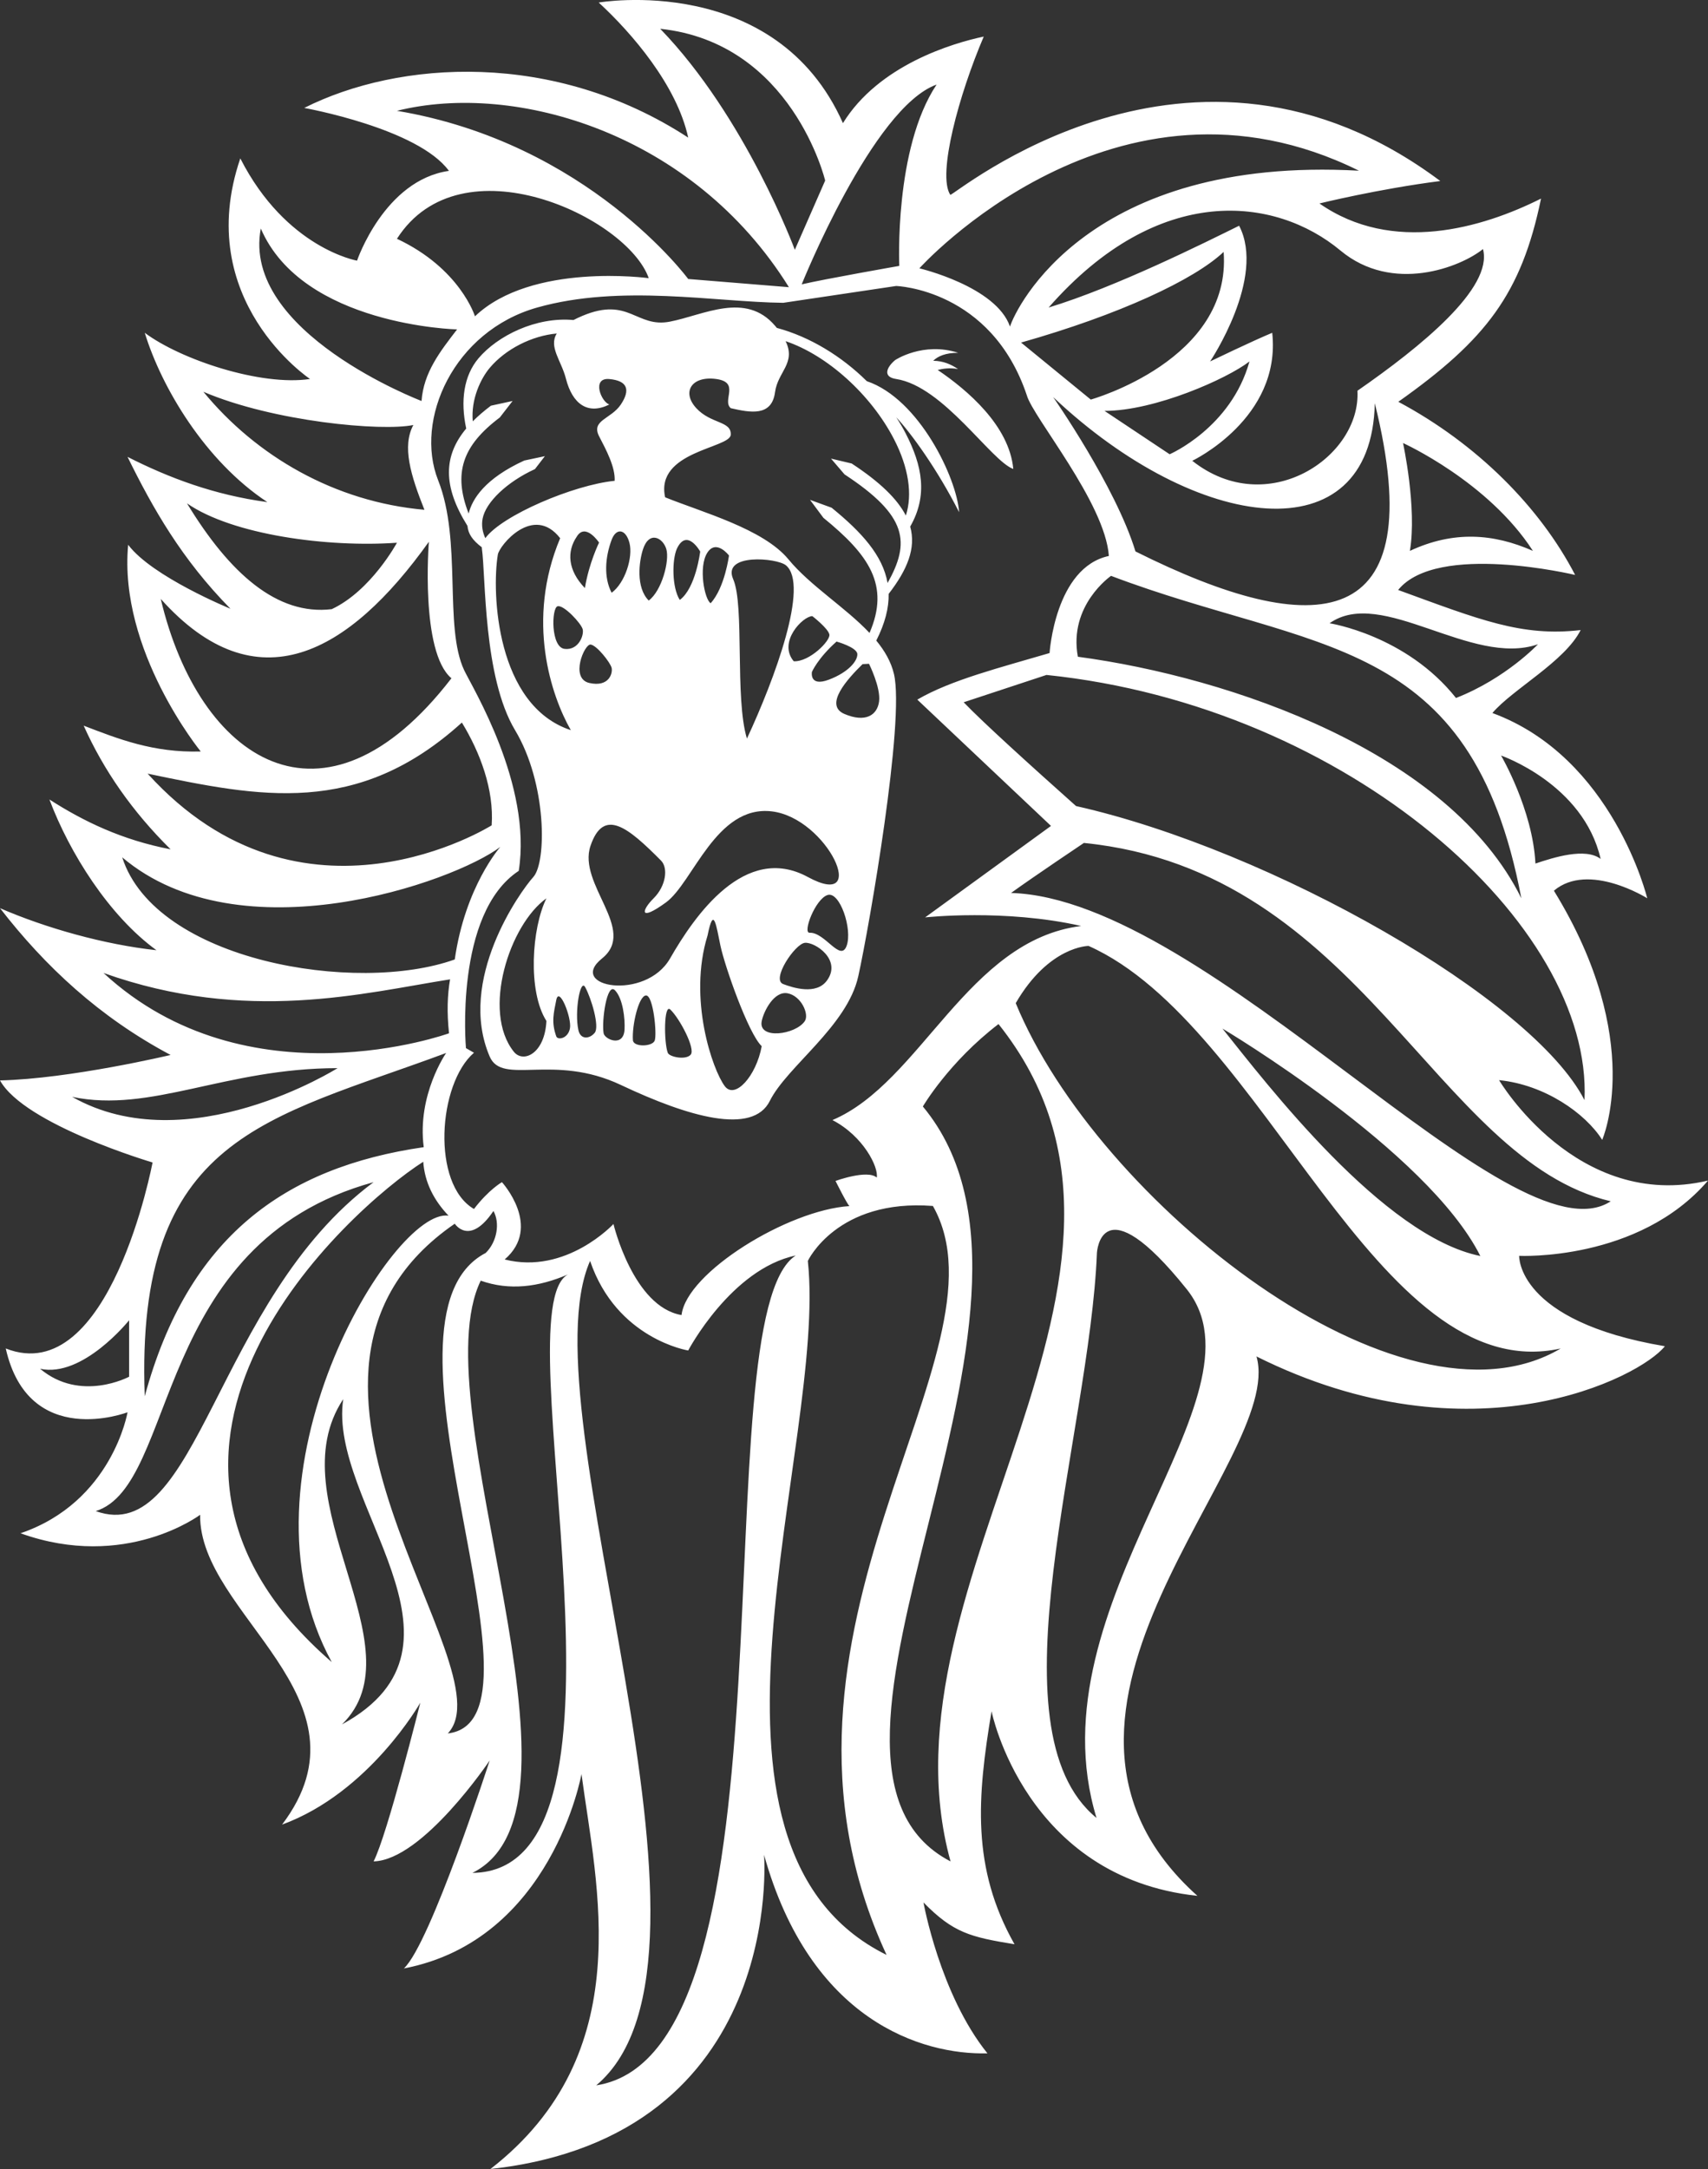 <?xml version="1.0"?><svg width="608.875" height="773.038" xmlns="http://www.w3.org/2000/svg">
 <rect width="100%" height="100%" fill="#333333" stroke="none"/>
 <defs>
  <clipPath id="clipPath22215" clipPathUnits="userSpaceOnUse">
   <path id="path22217" d="m0,2576.8l0,-2576.8l2029.6,0l0,2576.8l-2029.6,0z"/>
  </clipPath>
 </defs>
 <g>
  <title>Layer 1</title>
  <g transform="matrix(1.25,0,0,-1.25,0,773.038)" id="g22207">
   <g transform="scale(0.24,0.24)" id="g22209">
    <g id="g22211">
     <g clip-path="url(#clipPath22215)" id="g22213">
      <path fill="#ffffff" fill-rule="nonzero" id="path22219" d="m1201.44,1515.97c27.67,19.98 86.54,59.42 86.54,59.42c330.09,-33.14 417.47,-376.31 626.03,-425.72c-116.95,-76.69 -477.19,359.26 -712.57,366.3m251.2,-161.13c0,0 243.31,-144.45 306.41,-270.17c-115.48,23.4 -253.78,204.38 -306.41,270.17m401.91,-380.043c-190.03,-112.317 -551.1,175.353 -647.58,410.273c39.47,67.98 86.53,67.98 86.53,67.98c210.23,-93.56 341.79,-526.745 561.05,-478.253m-551.59,-557.688c-128.64,105.254 -8.28,452.914 0.49,671.211c0,0 4.39,84.55 106.72,-43.11c102.32,-127.675 -185.17,-372.772 -107.21,-628.101m-173.46,-51.652c-225.121,116.953 166.65,656.853 -32.89,896.833c0,0 30.69,52.62 89.89,97.94c236.82,-297.37 -149.87,-658.21 -57,-994.773m-169.57,713.373c0,0 34.593,74.06 148.61,65.29c99.41,-175.413 -233.399,-504.659 -55.06,-889.757c-260.203,128.641 -70.164,605.188 -93.55,824.467m-251.434,-979.416c181.262,152.024 -86.25,801.07 -7.312,979.416c31.546,-92.869 116.582,-106.408 116.582,-106.408c0,0 51.035,96.728 127.781,112.848c-114.027,-73.08 11.453,-947.856 -237.051,-985.856m-147.156,252.402c157.871,77.969 -62.231,555.426 9.894,703.554c33.946,-12.02 68.555,-7.73 103.637,7.38c-79.523,-42.88 104.77,-708.984 -113.531,-710.934m-29.235,165.672c74.063,77.957 -253.386,425.387 8.274,605.562c0,0 17.457,-27.28 45.961,15.11c7.848,-13.9 4.57,-36.31 -9.164,-49.84c-149.738,-77.96 89.414,-555.238 -45.071,-570.832m-125.722,10.715c93.558,91.61 -78.539,265.813 1.465,386.41c-18.407,-123.203 172.011,-291.84 -1.465,-386.41m96.555,668.427c1.652,-24.08 12.335,-45.61 30.089,-64.08c-65.781,10.23 -260.722,-308.066 -138.832,-530.28c-293.82,254.359 19.36,537.35 108.743,594.36m-389.168,-415.017c97.941,30.7 66.281,318.407 330.14,390.767c-188.582,-140.33 -208.808,-434.622 -330.14,-390.767m-66.122,169.098c50.734,-11.176 105.762,57.609 105.762,57.609l0,-67.066c0,0 -57.605,-30.949 -105.762,9.457m482.5,375.159c0,0 -34.734,-49.71 -26.632,-111.9c-165.18,-23.88 -280.348,-106.88 -331.508,-295.947c-11.695,309.907 145.449,328.837 358.14,407.847m-444.39,-52.14c93.57,-19.64 181.844,34.12 315.355,34.12c0,0 -177.945,-112.08 -315.355,-34.12m37.277,147.16c170.297,-60.66 309.457,-23.64 411.781,-7.56c-3.191,-18.29 -3.902,-39.33 -1.253,-64.07c0,0 -239.36,-86.65 -410.528,71.63m22.18,137.41c140.441,-118.75 393.535,-29.74 449.293,12.36c0,0 -41.699,-46.86 -54.129,-133.69c-116.871,-41.89 -355.699,-1.95 -395.164,121.33m30.203,99.41c133.02,-27.78 249.172,-51.87 373.43,60.69c21.48,-35.19 38.355,-79.42 35.39,-122.09c0,0 -224.629,-141.8 -408.82,61.4m15.598,207.57c114.015,-127.17 223.57,-65.14 318.593,67.88c0,0 -10.484,-130.7 26.813,-162.16c-152.035,-197.35 -300.094,-97.22 -345.406,94.28m31.179,113.53c54.086,-37.51 167.625,-52.62 249.485,-46.78c0,0 -30.7,-57.01 -77.485,-78.92c-64.8,-7.81 -121.324,42.38 -172,125.7m19.489,132.55c83.324,-35.58 211.964,-47.27 249.492,-39.48c-13.66,-25.42 -3.188,-59.67 13.152,-100.72c-106.617,9.42 -199.793,63.7 -262.644,140.2m68.218,193.98c49.528,-115.54 233.235,-119.89 233.235,-119.89c-20.219,-26.25 -39.821,-51.25 -42.223,-85.03c0,0 -214.402,81.59 -191.012,204.92m460.965,-59.02c0,0 -138.953,19.09 -206.488,-45.32c0,0 -17.418,56.78 -92.699,92.11c76.008,118.89 273.847,25.53 299.187,-46.79m-299.187,198.82c140.418,35.07 351.812,-26.32 465.765,-209.53l-119.679,9.74c0,0 -119.016,161.78 -346.086,199.79m312.828,97.45c156.91,-16.57 196.015,-180.3 196.015,-180.3l-36.05,-82.25c0,0 -58.364,157.55 -159.965,262.55m328.432,-66.27c-50.69,-76.01 -44.33,-215.41 -44.33,-215.41c0,0 -88.395,-15.5 -115.973,-21.94c0,0 84.283,210.07 160.303,237.35m501.88,-102.33c-321.32,17.85 -407.62,-162.95 -414.67,-185.16c-16.56,47.76 -107.69,69.19 -107.69,69.19c0,0 232.92,259.23 522.36,115.97m-22.02,-94.82c61.94,-51.56 142.74,-19.77 169.38,1.72c12.39,-46.23 -74.17,-116.29 -149.18,-168.32c4.37,-78.55 -107.05,-153.73 -196.25,-83.2c0,0 105.97,50.32 95.01,152.06c-22.9,-9.45 -73.82,-34.02 -73.82,-34.02c0,0 66.72,99.3 34.47,161.21c-40.62,-19.99 -145.73,-72.66 -226.35,-97.17c130.91,149.41 269.79,131.78 346.74,67.72m234.73,-467.75c0,0 -38.07,-40.63 -97.4,-63.84c-59.33,74.8 -150.24,88.78 -150.24,88.78c61.92,43.84 168.54,-52.46 247.64,-24.94m-19.75,-301.77c-85.76,173.47 -345.23,262.56 -526.98,286.93c-11.3,61.26 39.42,96.09 39.42,96.09c241.69,-91.61 427.62,-66.85 487.56,-383.02m94.2,46.74c-18.06,13.76 -55.75,1.8 -77.46,-5.51c-3.22,64.17 -40.84,128.33 -40.84,128.33c0,0 97.95,-33.75 118.3,-122.82m-605.84,545.7l-82.83,67.73c116.94,33.14 205.62,74.56 240.7,107.69c9.76,-128.63 -157.87,-175.42 -157.87,-175.42m337.5,-4.34c68.22,-274.82 -70,-283.26 -284.4,-176.06c-23.42,76.97 -97.8,183.36 -97.8,183.36c171.51,-161.77 378.3,-188.57 382.2,-7.3m-321.15,-9.1c59.93,0 145.92,38.3 172.23,58.76c-21.93,-78.93 -94.85,-110.28 -94.85,-110.28l-77.38,51.52zm-27.74,-611.93c-135.1,-16.8 -190.33,-185.93 -295.586,-230.57c36.976,-19.2 55.046,-56.26 52.626,-68.29c-10.97,9.87 -48.974,-4.02 -48.974,-4.02c0,0 14.084,-28.24 16.574,-29.88c-72.929,-4.54 -193.695,-78.78 -199.538,-129.46c-57.497,9.75 -80.895,108.18 -80.895,108.18c0,0 -56.199,-60.65 -129.289,-42.13c45.187,38.83 -3.238,91.83 -3.238,91.83c0,0 -15.602,-8.77 -33.231,-31.86c-50.761,29.53 -42.785,148.8 0,185.62l-9.527,5.48c0,0 -14.188,159.93 62.726,210.6c16.082,102.33 -55.203,217.91 -64.808,238.28c-24.363,51.65 -2.442,153.83 -30.942,225.65c-28.5,71.83 18.274,177.24 117.676,205.3c99.41,28.05 211.168,6.49 292.387,5.6l134.139,19.99c0,0 112.88,-3.44 155.28,-129.86c7.27,-26.09 92.87,-127.38 97.51,-190.86c-64.06,-13.76 -70.47,-115.36 -70.47,-115.36c-58.53,-17.26 -116.88,-31.82 -157.17,-55.32l158.86,-150.05l-149.57,-108.67c0,0 94.53,10.44 185.46,-10.2m598.07,-206.88c-61.73,120.66 -372.27,297.23 -604.21,349.37c-54.1,48.24 -110.62,99.4 -133.51,123.28l98.42,32.47c358.8,-37.03 649.05,-296.57 639.3,-505.12m-61.3,652.5c-47.12,20.8 -94.59,24.07 -146.18,0c8.6,51.16 -8.16,128.11 -8.16,128.11c0,0 101.03,-45.57 154.34,-128.11m208.08,-748.07c-156.06,-36.76 -248.29,119.3 -248.29,119.3c54.21,-5.39 102.55,-39.33 122.53,-70.93c0,0 52.23,117.71 -57.39,296c41.27,34.82 110.92,-8.99 110.92,-8.99c0,0 -40.46,167.31 -184.01,220.08c24.18,28.36 86.04,61.13 104.89,98.55c-70.1,-8.2 -120.23,12.36 -216.88,47.62c46.35,57.18 210.31,17.85 210.31,17.85c-41.57,80.18 -116.27,155.63 -210.1,205.71c104.15,73.73 146.18,128.12 169.59,241.4c-69.84,-35.03 -176.53,-66.34 -263.31,-5.8c0,0 69.64,17.2 143.6,26.66c-297.08,222.27 -580.09,-19.73 -582.29,-16.34c-15.66,24.08 10.49,119.52 39.79,187.95c-37.03,-7.79 -124.75,-33.82 -167.31,-102.83c-79.947,179.68 -290.228,143.28 -290.228,143.28c39.726,-36.57 92.894,-98.56 106.344,-160.47c-159.446,104.04 -343.633,92 -456.27,35.25c0,0 134.918,-24.1 171.949,-74.77c-76.722,-11 -109.187,-106.66 -109.187,-106.66c0,0 -84.262,14.62 -138.723,121.48c-57.496,-168.59 82.844,-262.06 82.844,-262.06c-58.555,-8.8 -154.109,23.2 -196.371,54.88c19.695,-64.47 71.629,-152.43 145.691,-201.15c-63.301,8.54 -116.777,28.72 -166.156,53.74c30.008,-61.06 64.445,-121.72 122.305,-180.43c0,0 -93.067,38 -121.575,76.01c-11.691,-125.72 86.247,-245.58 86.247,-245.58c-56.364,-1.65 -97.926,14.89 -139.114,30.69c23.653,-52.74 57.645,-101.85 103.297,-146.91c-57.558,11.06 -103.125,33 -143.988,59.2c23.977,-63.77 70.894,-138.13 127.176,-179.07c-61.387,6.64 -130.914,26.08 -185.891,49.95c53.531,-69.05 118.137,-129.48 202.703,-174.39c0,0 -118.894,-28.31 -202.703,-30.26c29.234,-52.63 181.27,-97.46 181.27,-97.46c0,0 -50.68,-269.704 -174.454,-220.973c27.289,-120.848 144.727,-75.777 144.727,-75.777c0,0 -18.113,-106.618 -127.18,-143.747c124.739,-44.828 213.422,21.93 213.422,21.93c-1.457,-118.406 211.285,-217.465 97.399,-368.027c103.789,38.012 164.269,144.851 164.269,144.851c0,0 -39.469,-157.867 -55.543,-188.57c58.469,1.465 137.945,119.871 137.945,119.871c0,0 -70.339,-217.812 -101.953,-247.051c175.965,33.621 211.051,230.969 211.051,230.969c17.543,-132.055 68.707,-331.832 -108.176,-469.246c351.762,38.984 325.118,373.25 325.118,373.25c54.953,-196.859 187.455,-237.785 265.445,-235.836c-56.52,70.168 -76.01,179.313 -76.01,179.313c35.3,-36.09 55.71,-41.164 108.18,-49.7c-51.4,90.911 -44.32,174.868 -27.28,276.778c0,0 39.67,-197.567 244.6,-219.278c-244.6,219.278 105.3,518 70.22,640.797c256.24,-127.801 456.05,-24.89 485.27,12.149c-176.39,29.727 -173.14,107.377 -173.14,107.377c0,0 141.87,-6.89 224.42,89.42m-825.55,845.4c-26.32,9.33 -82.96,98.31 -139.3,106.88c-16.21,2.47 -11.18,13.97 -1.19,22.36c0.13,0.24 33.58,22.21 75.02,8.73c-15.1,0.09 -24.19,-4.12 -29.68,-9.44c12.11,-0.18 21.12,-4.26 29.52,-9.86c-10.38,1.88 -18.65,0.31 -24.19,-1.07c35,-23.66 85.1,-66.1 89.82,-117.6m-127.67,-55.39c-10.01,19.62 -30.6,39.72 -64.36,61.86l-24.559,5.82l16.079,-18.76c75.23,-49.34 78.16,-80.84 51.14,-129.01c-5.74,32.65 -30.55,60.19 -66.481,89.42l-25.679,9.35l15.906,-21.35c54.054,-43.98 79.404,-79.93 54.804,-136.74c-28.62,30.35 -70.476,56.01 -96.308,87.37c-29.887,36.28 -102.27,55.83 -146.574,73.76c-12.008,54.71 77.031,58.21 77.976,74.24c0.977,16.61 -23.394,12.62 -40.933,31.62c-17.539,19.01 -5.844,38.5 23.382,34.69c29.239,-3.81 6.832,-25.43 17.551,-34.69c23.387,-5.36 48.727,-10.23 52.621,19.01c3.243,24.26 25.231,34.44 12.571,60.6c49.379,-16.61 101.434,-63.36 128.904,-116.64c17.23,-33.42 22.11,-65.42 13.96,-90.55m-31.79,-220.76c-2.13,-16.52 -16.32,-25.52 -41.18,-14.92c-24.844,10.6 4.03,42.03 21.57,59.2l7.63,0.4c0,0 14.11,-28.16 11.98,-44.68m-38.61,-290.47c-7.316,-19.73 -25.738,16.5 -43.988,15.61c-8.547,-0.41 6.656,39.95 21.278,44.82c14.617,4.88 30.02,-40.69 22.71,-60.43m-23.351,-41.14c-12.797,-17.52 -40.43,-8.56 -52.027,-4.18c-14.379,5.44 13.957,47.66 25.734,48.97c11.777,1.32 44.334,-20.07 26.293,-44.79m-26.356,-48.28c-11.046,-16.2 -55.55,-22.17 -51.16,0c2.317,11.74 14.614,36.06 30.692,33.14c16.082,-2.92 26.097,-24.86 20.468,-33.14m-95.019,-77.23c-14.606,19.46 -43.852,103.79 -20.465,179.08c7.309,36.54 10.231,11.69 15.348,-12.43c5.117,-24.12 32.886,-103.79 48.976,-119.14c-6.586,-35.82 -31.879,-63.47 -43.859,-47.51m-40.496,37.48c-5.844,-6.84 -25.375,-2.72 -27.238,2.11c-4.653,12.07 -4.872,59.07 3.054,51.42c11.375,-10.98 30.031,-46.68 24.184,-53.53m66.808,375.5c-14.621,47.75 -2.683,158.1 -16.328,189.3c-13.633,31.18 51.871,25.37 62.602,16.56c28.117,-23.11 -13.137,-134.73 -46.274,-205.86m106.469,115.23c0,0 24.215,-6.74 24.705,-14.8c0.49,-8.06 -10.57,-21.75 -33.963,-30.52c-23.394,-8.77 -19.98,9.26 -19.98,9.26c0,0 6.82,16.08 29.238,36.06m-50.863,-23.4c-19.192,22.92 10.91,53.61 22.117,53.61c0,0 18.731,-14.49 20.234,-21.8c1.504,-7.3 -23.652,-32.77 -42.351,-31.81m-102.742,128.87c10.64,16.77 25.797,-3.22 25.797,-3.22c0,0 -4.84,-38.05 -21.786,-56.7c-7.238,4.35 -14.781,42.94 -4.011,59.92m-36.114,4.84c11.883,25.14 27.704,-3.36 27.704,-3.36c0,0 -5.258,-43.6 -24.266,-57.48c-9.461,14.84 -9.289,47.68 -3.438,60.84m-88.953,-486.78c42.41,34 -29.285,88 -13.691,133.8c15.598,45.81 44.496,22.08 83.812,-17.54c8.727,-8.8 5.848,-30.21 -8.773,-44.75c-14.613,-14.53 -17.543,-28.34 14.621,-4.95c32.16,23.39 59.441,115.97 125.719,108.18c66.265,-7.81 117.519,-118.54 42.879,-77.97c-74.657,40.57 -134.496,-45.8 -163.727,-96.77c-29.238,-50.96 -123.25,-34 -80.84,0m62.571,-97.65c-2.93,-7.31 -25.239,-7.82 -25.856,0.49c-1.289,17.41 6.711,52.61 15.477,53.2c8.777,0.58 13.3,-46.38 10.379,-53.69m-35.817,13.15c-1.222,-21.37 -23.562,-11.7 -24.859,-4.38c-2.524,14.35 3.851,61.16 13.558,51.01c9.457,-9.89 12.016,-33.88 11.301,-46.63m-35.394,-3.75c-5.848,-7.3 -16.801,-8.71 -19.426,3.03c-4.824,21.66 2.164,61.91 8.035,51.16c7.52,-13.78 17.238,-46.88 11.391,-54.19m-4.895,461.18c7.422,-0.97 23.43,-21.44 24.934,-27.65c1.508,-6.21 -2.879,-23.25 -26.375,-18.03c-23.485,5.22 -5.969,46.64 1.441,45.68m-30.953,-5.16c-16.551,1.95 -15.566,48.32 -8.43,50.6c7.141,2.28 28.289,-20.33 29.969,-27.41c1.676,-7.07 -4.988,-25.15 -21.539,-23.19m-79.324,112c1.781,10.85 42.176,60.42 74.066,19.49c-40.929,-97.46 -10.726,-187.12 12.668,-228.04c-88.695,29.23 -94.222,163.1 -86.734,208.55m85.719,-562.64c-2.188,-12.43 -14.59,-14.45 -16.286,-9.66c-6.05,17 -3.039,27.68 0,43.12c3.391,17.25 18.481,-21.03 16.286,-33.46m-27.973,8.61c-1.957,-38.99 -27.594,-50.5 -38.742,-36.55c-38.403,48.06 -5.117,151.06 38.742,182.24c-17.547,-35.32 -22.418,-110.61 0,-145.69m62.543,568.32c0,0 -11.981,-24.28 -16.832,-54.04c-20.461,21.2 -21.598,43.4 -9.754,60.95c10.398,17.41 26.586,-6.91 26.586,-6.91m-135.168,5.24c-3.16,6.95 -4.813,14.83 -3.192,23.27c3.704,19.35 28.711,43.46 62.168,58.79l11.817,15.36l-24.485,-5.19c-46.644,-21.37 -61.847,-45.58 -66.121,-62.98c-18.546,47.83 -7.601,80.58 37.028,114.11l15.203,19.62l-25.735,-5.6c-8.167,-6.13 -15.355,-12.32 -21.582,-18.59c-2.382,26.81 9.856,51.31 20.184,63.55c18.922,22.42 50.02,38.11 79.617,40.8c-9.851,-15.87 5.438,-32.26 10.864,-53.55c7.804,-30.61 26.312,-43.46 51.652,-30.78c-9.75,2.92 -21.449,32.15 0,30.21c21.437,-1.94 25.336,-12.67 13.644,-30.21c-11.695,-17.54 -35.863,-18.52 -25.726,-38.01c8.031,-15.45 19.289,-36.39 18.355,-52.67c-48.91,-4.86 -133.937,-41.08 -153.691,-68.13m150.09,-64.85c-9.504,18.28 -7.735,42.02 0,62.86c5.398,14.53 16.812,13.16 21.203,-3.66c4.383,-16.8 -5.125,-47.5 -21.203,-59.2m37.285,51.66c7.379,22.53 23.879,13.64 27.777,0c3.899,-13.65 -5.367,-49.23 -20.957,-60.92c-15.597,15.59 -11.465,46.75 -6.82,60.92m312.133,137.67c-3.35,6.49 -7.13,12.86 -11.18,19.12c18.02,-19.46 48.66,-61.54 74.66,-112.7c-2.59,39.98 -47.3,134.56 -109.64,155.6c-30,29.63 -67.532,52.7 -106.95,63.3c-0.691,0.84 -1.371,1.69 -2.125,2.56c-35.082,40.93 -84.785,12.67 -124.886,4.88c-40.11,-7.8 -48.582,30.21 -104.129,6.82c-3.922,-1.65 -7.375,-3.28 -10.5,-4.91c-44.45,4.08 -90.207,-18.65 -112.879,-45.5c-17.567,-20.81 -21.598,-50.61 -14.578,-83.41c-27.039,-32.42 -28.16,-68.27 1.484,-115.63c0.848,-9.49 5.953,-17.02 17.07,-25.46c0.012,-0.36 -0.031,-0.73 0.024,-1.09c4.812,-33.36 1.457,-152.8 39.461,-216.14c38.008,-63.35 37.566,-156.91 21.715,-174.45c-15.868,-17.54 -90.797,-122.48 -51.872,-213.27c14.961,-34.88 75.473,4.23 155.879,-33.78c80.395,-38 156.633,-59.93 176.989,-19c20.351,40.93 91.977,88.71 105.137,148.14c13.15,59.44 55.55,303.57 42.39,359.11c-3.42,14.5 -11.01,27.51 -20.99,39.67c10.37,20.47 15.01,38.71 14.69,55.46c22.25,28.76 32.73,54.24 25.61,79.96c21.21,37.03 14.39,72.37 -5.38,110.72"/>
     </g>
    </g>
   </g>
  </g>
 </g>
</svg>